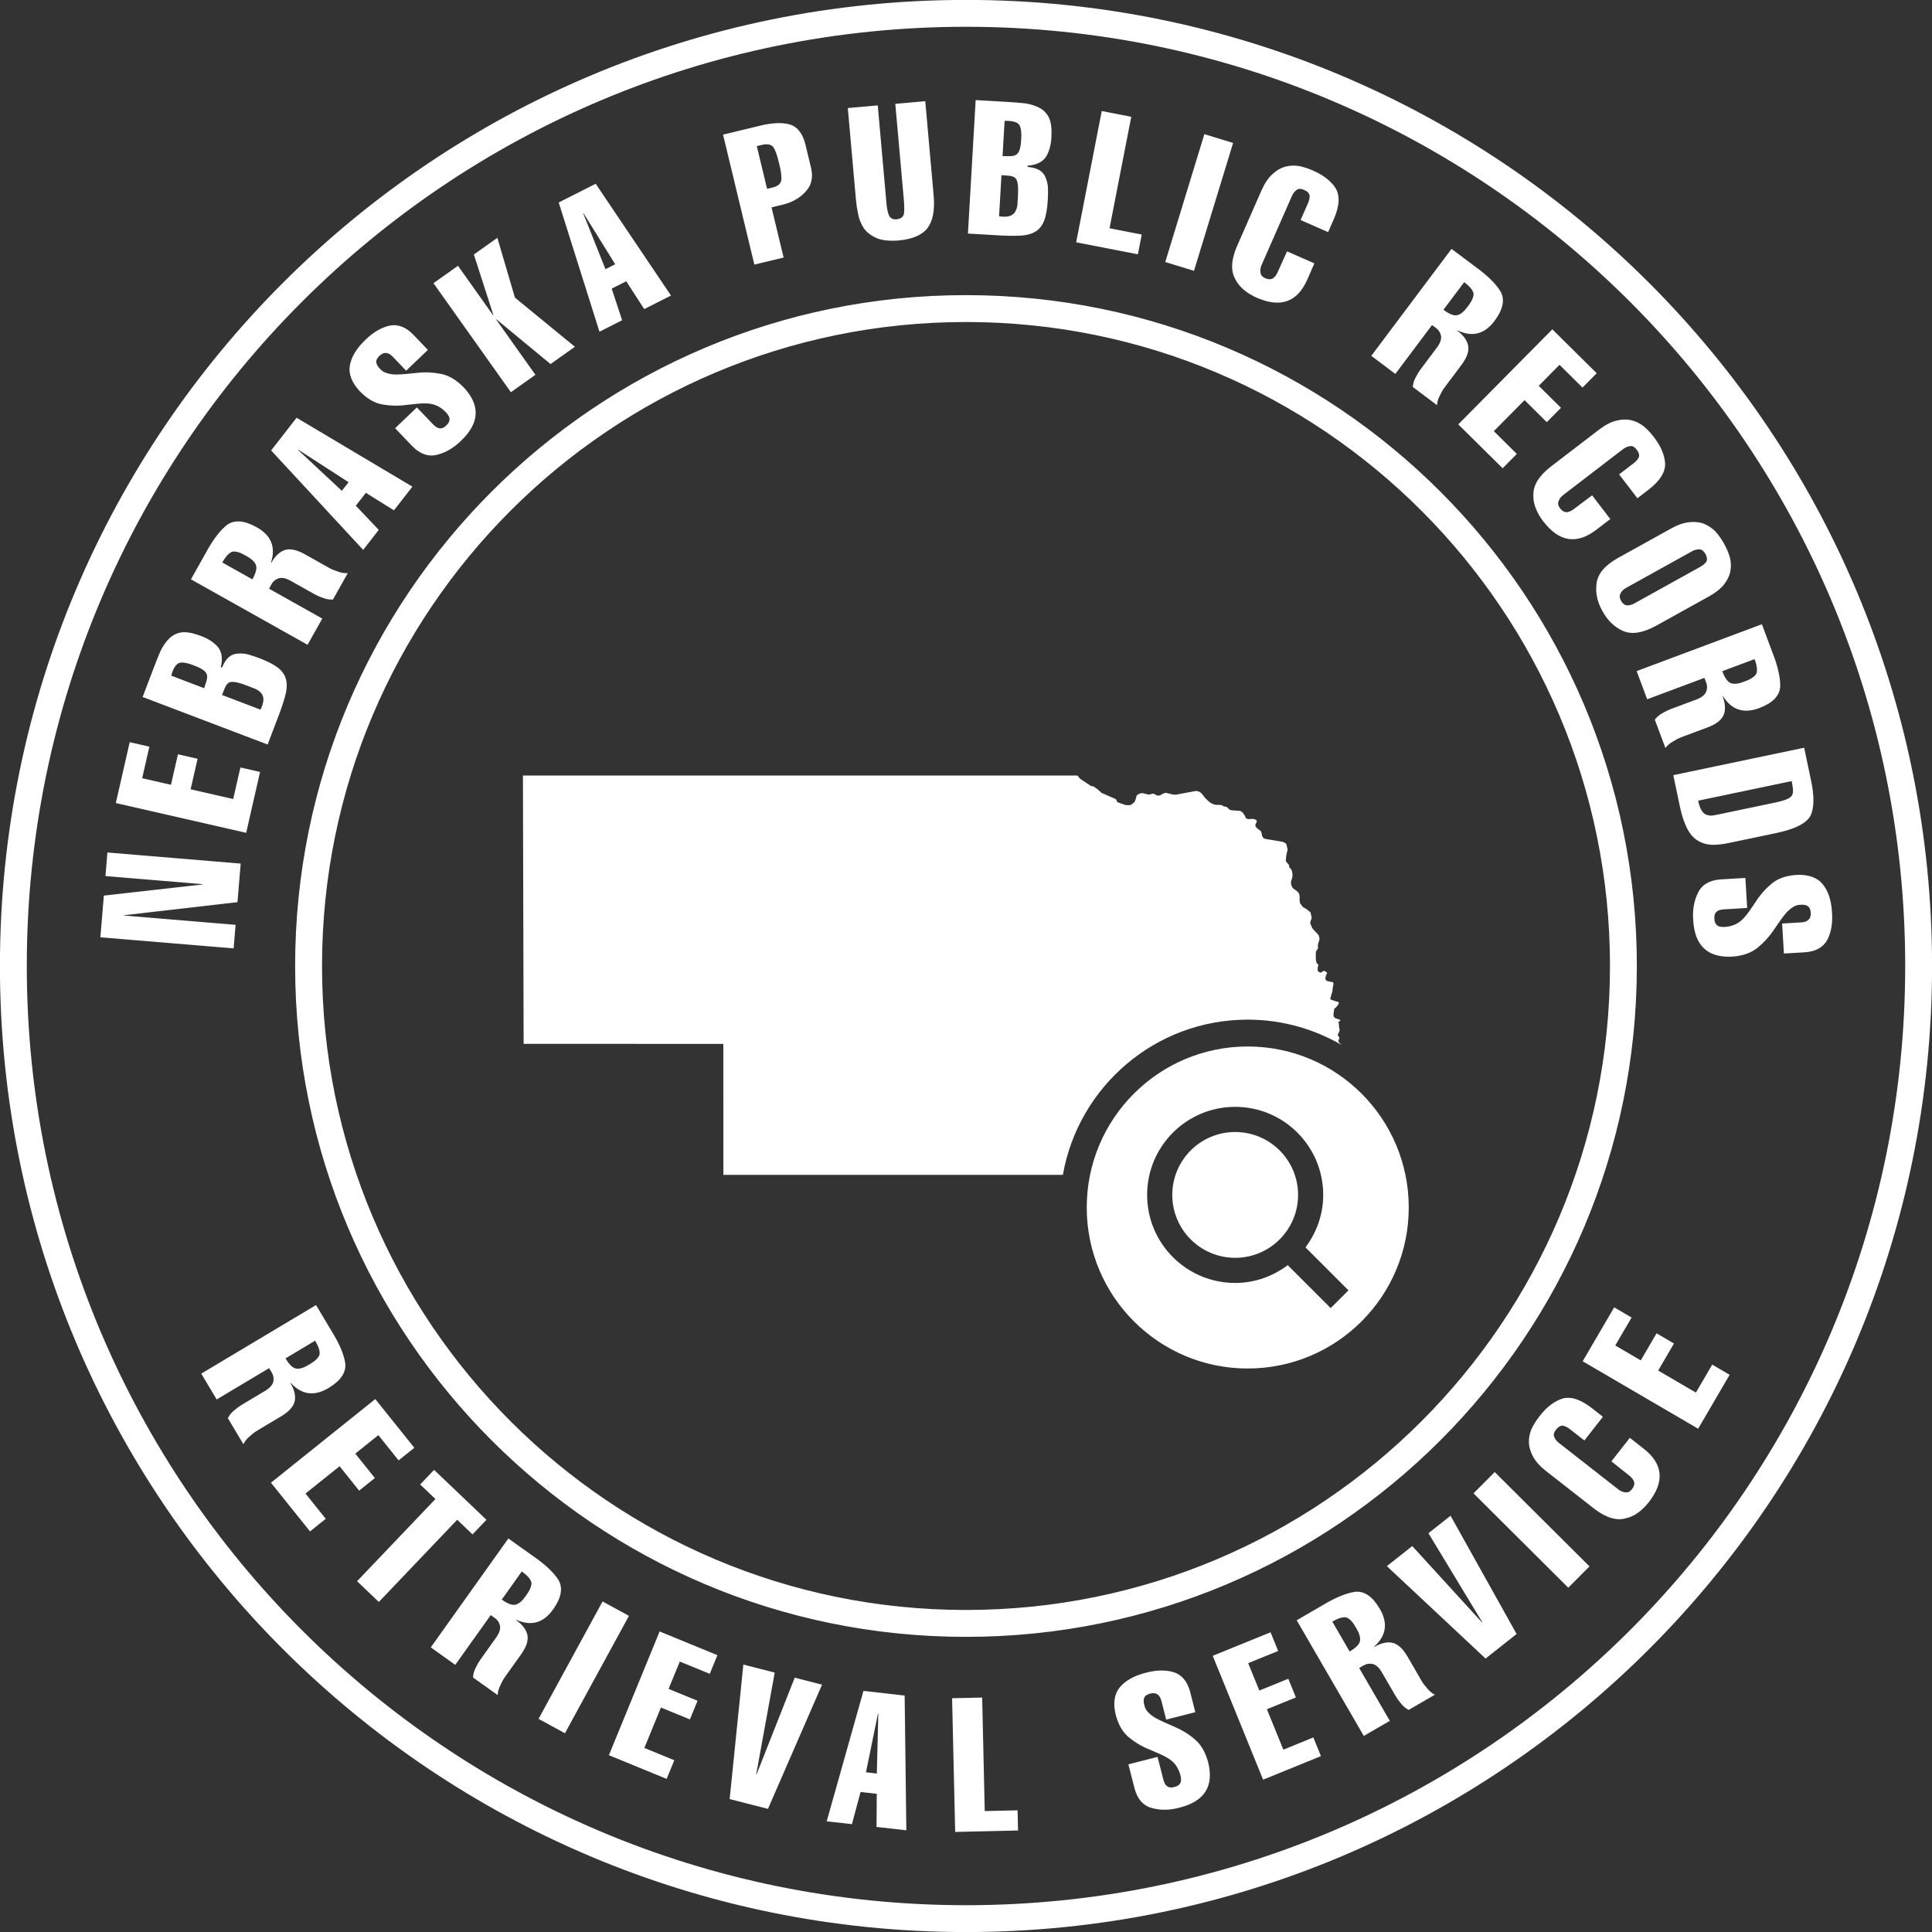 <?xml version="1.0" encoding="utf-8"?>
<!-- Generator: Adobe Illustrator 15.1.0, SVG Export Plug-In . SVG Version: 6.00 Build 0)  -->
<!DOCTYPE svg PUBLIC "-//W3C//DTD SVG 1.1//EN" "http://www.w3.org/Graphics/SVG/1.1/DTD/svg11.dtd">
<svg version="1.1" id="ne_1_" xmlns="http://www.w3.org/2000/svg" xmlns:xlink="http://www.w3.org/1999/xlink" x="0px" y="0px"
	 width="144px" height="144px" viewBox="0 0 144 144" enable-background="new 0 0 144 144" xml:space="preserve">
<rect x="0" y="0" width="144" height="144" fill="#333333" stroke="none"/>
<g id="ne">
	<g>
		<path fill-rule="evenodd" clip-rule="evenodd" fill="#FFFFFF" d="M21.997,71.999c0,27.616,22.387,50.003,50.002,50.003
			s50.002-22.387,50.002-50.003c0-27.615-22.387-50.002-50.002-50.002S21.997,44.384,21.997,71.999z M72,24.001
			c26.508,0,47.999,21.49,47.999,47.999c0,26.508-21.49,47.998-47.999,47.998c-26.509,0-47.998-21.49-47.998-47.998
			C24.001,45.491,45.491,24.001,72,24.001z M91.909,10.655L89.766,10l-2.915,9.53l2.143,0.655L91.909,10.655z M125.202,60.084
			c0.289,1.381,0.741,2.241,1.358,2.58c0.313,0.188,0.662,0.288,1.048,0.304c0.374,0.005,0.788-0.041,1.243-0.136l3.479-0.729
			c1.43-0.29,2.302-0.726,2.617-1.306c0.285-0.597,0.289-1.516,0.01-2.757l-0.484-2.309l-9.754,2.044L125.202,60.084z
			 M133.542,58.217c0.063,0.3,0.096,0.547,0.099,0.74c0.002,0.184-0.055,0.329-0.167,0.438c-0.193,0.169-0.61,0.316-1.251,0.441
			l-4.023,0.843c-0.232,0.049-0.43,0.085-0.593,0.109c-0.181,0.008-0.335-0.02-0.465-0.082c-0.261-0.109-0.452-0.452-0.572-1.028
			L133.542,58.217z M58.406,19.198l-0.901-3.742l0.831-0.2c0.7-0.168,1.265-0.487,1.696-0.956c0.446-0.464,0.587-1.056,0.423-1.775
			l-0.426-1.768c-0.207-0.822-0.602-1.317-1.183-1.487c-0.583-0.155-1.325-0.119-2.227,0.107l-2.727,0.656l2.333,9.69L58.406,19.198
			z M56.782,10.8c0.407-0.098,0.693-0.042,0.859,0.168c0.155,0.23,0.297,0.635,0.427,1.211c0.145,0.563,0.2,0.98,0.167,1.252
			c-0.048,0.28-0.276,0.465-0.685,0.554l-0.376,0.091l-0.767-3.185L56.782,10.8z M63.959,15.954c0.068,0.359,0.205,0.704,0.41,1.034
			c0.212,0.306,0.525,0.555,0.939,0.747c0.413,0.178,0.964,0.241,1.654,0.189c1.056-0.095,1.782-0.407,2.177-0.939
			c0.387-0.518,0.539-1.297,0.456-2.338l-0.631-7.105L66.731,7.74l0.636,7.161c0.036,0.404,0.041,0.734,0.015,0.988
			c-0.044,0.274-0.231,0.427-0.561,0.456c-0.296,0.026-0.492-0.092-0.588-0.354c-0.089-0.244-0.147-0.569-0.174-0.975l-0.636-7.161
			l-2.233,0.198l0.611,6.877C63.828,15.245,63.881,15.586,63.959,15.954z M85.098,17.481l-2.4-0.468l1.619-8.308l-2.199-0.429
			l-1.906,9.783l4.6,0.896L85.098,17.481z M106.735,24.226l0.321,0.241c0.184,0.138,0.301,0.33,0.352,0.579
			c0.029,0.245-0.059,0.512-0.265,0.802l-1.268,1.69c-0.123,0.164-0.241,0.357-0.354,0.581c-0.128,0.229-0.201,0.47-0.221,0.723
			l1.805,1.354c0.019-0.254,0.092-0.495,0.22-0.725c0.105-0.229,0.219-0.425,0.342-0.589l1.252-1.668
			c0.418-0.558,0.588-1.042,0.51-1.454c-0.083-0.398-0.352-0.769-0.809-1.11l0.018-0.022c1.109,0.525,2.037,0.276,2.783-0.748
			c0.603-0.818,0.749-1.526,0.439-2.123c-0.344-0.583-0.965-1.2-1.865-1.853l-1.806-1.354l-5.981,7.973l1.794,1.346L106.735,24.226z
			 M109.131,21.032c0.44,0.33,0.674,0.623,0.702,0.878c-0.003,0.255-0.146,0.563-0.427,0.923c-0.271,0.375-0.528,0.593-0.774,0.653
			c-0.248,0.071-0.596-0.061-1.044-0.397L109.131,21.032z M80.999,89.999C80.999,96.627,86.371,102,93,102
			c6.627,0,12-5.373,12-12.001s-5.373-12-12-12C86.371,77.999,80.999,83.371,80.999,89.999z M98.625,89.062
			c0,1.472-0.502,2.815-1.32,3.91l3.202,3.202l-1.325,1.325l-3.201-3.2c-1.096,0.821-2.443,1.325-3.918,1.325
			c-3.625,0-6.563-2.938-6.563-6.563c0-3.624,2.938-6.563,6.563-6.563C95.687,82.499,98.625,85.438,98.625,89.062z M76.013,17.566
			c0.448-0.02,0.816-0.109,1.104-0.271c0.301-0.16,0.53-0.428,0.689-0.802c0.153-0.374,0.25-0.901,0.289-1.583
			c0.02-0.322,0.023-0.635,0.014-0.936c-0.021-0.279-0.082-0.529-0.183-0.749c-0.179-0.471-0.624-0.731-1.338-0.782l0.005-0.096
			c0.665-0.048,1.125-0.275,1.382-0.681c0.238-0.407,0.368-0.892,0.392-1.452c0.035-0.597-0.021-1.069-0.171-1.416
			c-0.159-0.334-0.396-0.585-0.709-0.754c-0.319-0.17-0.687-0.284-1.103-0.345c-0.418-0.043-0.883-0.079-1.396-0.108l-2.268-0.132
			l-0.576,9.95l2.268,0.132C75.026,17.578,75.561,17.586,76.013,17.566z M74.877,9.01c0.308-0.01,0.55,0.014,0.727,0.069
			c0.178,0.047,0.305,0.13,0.381,0.249c0.123,0.232,0.165,0.59,0.128,1.073c-0.021,0.366-0.065,0.637-0.135,0.812
			c-0.068,0.175-0.165,0.29-0.29,0.348c-0.125,0.052-0.266,0.078-0.422,0.078c-0.16,0-0.341-0.001-0.541-0.003L74.877,9.01z
			 M74.643,13.057c0.268,0.016,0.486,0.032,0.655,0.052c0.169,0.028,0.3,0.086,0.392,0.174c0.162,0.16,0.223,0.587,0.182,1.28
			c-0.014,0.251-0.027,0.483-0.039,0.698c-0.022,0.204-0.082,0.384-0.178,0.539c-0.081,0.133-0.211,0.232-0.391,0.3
			c-0.193,0.062-0.459,0.069-0.798,0.022L74.643,13.057z M87.375,89.062c0,2.589,2.098,4.688,4.688,4.688
			c2.588,0,4.688-2.1,4.688-4.688c0-2.588-2.1-4.688-4.688-4.688C89.473,84.374,87.375,86.474,87.375,89.062z M114.289,36.889
			c-0.014,0.35,0.049,0.689,0.188,1.02c0.132,0.33,0.313,0.645,0.543,0.943c1.181,1.541,2.499,1.753,3.955,0.637l1.046-0.802
			l-1.355-1.768l-1.36,1.023c-0.162,0.125-0.326,0.202-0.49,0.229c-0.195,0.021-0.375-0.073-0.538-0.285
			c-0.151-0.197-0.185-0.38-0.101-0.549c0.058-0.166,0.168-0.312,0.331-0.437l4.466-3.425c0.172-0.131,0.35-0.206,0.536-0.227
			c0.167-0.023,0.325,0.063,0.476,0.261c0.164,0.212,0.218,0.403,0.164,0.573c-0.08,0.159-0.205,0.305-0.376,0.436l-1.095,0.839
			l1.363,1.779l0.867-0.665c0.828-0.646,1.229-1.296,1.199-1.947c-0.047-0.644-0.335-1.304-0.864-1.979
			c-0.229-0.299-0.479-0.561-0.749-0.785c-0.282-0.219-0.594-0.367-0.936-0.445c-0.338-0.074-0.704-0.061-1.096,0.042
			c-0.398,0.096-0.826,0.319-1.286,0.671l-3.603,2.762C114.701,35.472,114.273,36.171,114.289,36.889z M118.998,43.484
			c-0.094,0.694,0.053,1.382,0.439,2.061c0.376,0.696,0.883,1.188,1.521,1.477c0.642,0.286,1.449,0.169,2.424-0.351l3.984-2.212
			c0.504-0.28,0.881-0.579,1.131-0.897c0.252-0.314,0.409-0.644,0.473-0.987c0.066-0.34,0.054-0.686-0.037-1.036
			c-0.102-0.344-0.247-0.685-0.435-1.022c-0.184-0.33-0.392-0.626-0.625-0.887c-0.248-0.258-0.537-0.455-0.867-0.59
			c-0.324-0.124-0.688-0.163-1.091-0.119c-0.407,0.035-0.863,0.194-1.37,0.475l-3.969,2.203
			C119.613,42.143,119.087,42.771,118.998,43.484z M120.799,44.206c0.08-0.156,0.211-0.284,0.391-0.384l4.921-2.731
			c0.188-0.104,0.376-0.152,0.563-0.146c0.172,0.01,0.318,0.123,0.439,0.34c0.125,0.226,0.148,0.419,0.07,0.579
			c-0.103,0.146-0.248,0.271-0.436,0.375l-4.921,2.731c-0.181,0.101-0.353,0.151-0.519,0.154c-0.197-0.007-0.359-0.123-0.484-0.349
			C120.703,44.56,120.695,44.369,120.799,44.206z M111.998,34.901l1.058-1.068l-1.715-1.697l2.29-2.313l1.658,1.642l1.057-1.068
			l-1.658-1.641l1.549-1.566l1.715,1.697l1.058-1.068l-3.308-3.273l-7.011,7.085L111.998,34.901z M39.002,67.87
			c0.006,1.66,0.007,3.32,0.013,4.98c0.006,1.651,0.01,3.303,0.013,4.953h5.094c1.593,0,3.187,0.002,4.78,0.002h5.011
			c0,1.629,0.002,3.259,0.002,4.889c0,1.624,0.002,3.249,0.002,4.873h25.304C80.376,80.996,86.098,75.998,93,75.998
			c2.549,0,4.933,0.692,6.992,1.884l-0.004-0.009l-0.133-0.116l-0.063-0.074l-0.037-0.115l0.016-0.082l0.045-0.053l0.025-0.053
			l-0.039-0.075l-0.031-0.05l-0.013-0.04l-0.015-0.028l-0.034-0.022v-0.061l0.044-0.065l0.104-0.277l-0.046-0.142l-0.019-0.315
			l-0.037-0.148l0.174-0.087l-0.094-0.079l-0.334-0.11L99.4,75.755l-0.008-0.162l0.059-0.418l0.081-0.048l0.161-0.179l0.109-0.193
			l-0.07-0.09l-0.131-0.02l-0.336-0.115l-0.121-0.068l0.177-0.631l0.001-0.112l0.073-0.406l-0.049-0.102l-0.048-0.026l-0.063,0.005
			l-0.305-0.069l-0.104-0.063l-0.045-0.12l0.016-0.094l0.033-0.128l0.044-0.111l0.038-0.048l0.01-0.031l-0.059-0.067l-0.095-0.068
			l-0.088-0.03l-0.063,0.023l-0.148,0.096l-0.094,0.01l-0.156-0.119l-0.012-0.208l0.045-0.195v-0.087l-0.104-0.074l-0.057-0.18
			l-0.021-0.223l0.005-0.423l0.02-0.076l0.049-0.08l0.077-0.104l0.02-0.045l-0.009-0.057l-0.009-0.135l0.035-0.188l0.066-0.181
			l0.025-0.194l-0.072-0.228l-0.439-0.471l-0.033-0.055l-0.119-0.265l-0.028-0.089l0.009-0.118l0.072-0.194l0.027-0.098
			l-0.086-0.397l-0.271-0.223L97.1,67.595l-0.209-0.289l-0.028-0.222l0.002-0.206l-0.013-0.189l-0.082-0.172l-0.132-0.121
			l-0.251-0.17l-0.105-0.156l-0.068-0.244l0.026-0.186l0.062-0.167l0.035-0.194l-0.013-0.231l-0.044-0.17L96.2,64.745l-0.106-0.09
			l-0.008-0.162l-0.252-0.308l0.037-0.425l0.102-0.444L95.869,62.9l-0.127-0.1l-0.178-0.063l-0.33-0.056l-0.961-0.161l-0.127-0.083
			l-0.082-0.138l-0.028-0.195l-0.065-0.161l-0.309-0.238l-0.088-0.119l-0.005-0.132l0.038-0.084l0.045-0.071l0.022-0.093
			l-0.037-0.077l-0.09-0.053l-0.104-0.032l-0.076-0.011l-0.311,0.021l-0.095-0.021l-0.09-0.052l-0.04-0.054l-0.023-0.071
			l-0.049-0.099l-0.084-0.124l-0.102-0.111l-0.132-0.08l-0.671-0.051l-0.137-0.049l-0.077-0.069l-0.052-0.069l-0.071-0.054
			l-0.202-0.041l-0.166-0.091l-0.072-0.021l-0.389-0.014l-0.177-0.042l-0.175-0.088l-0.158-0.117l-0.27-0.258l-0.225-0.295
			l-0.129-0.121l-0.153-0.08l-0.188-0.028l-1.485,0.276l-0.202-0.005l-0.54-0.133l-0.164,0.039l-0.293,0.156l-0.176,0.012
			l-0.086-0.033l-0.152-0.092l-0.094-0.02l-0.307,0.075l-0.509-0.119l-0.185,0.044l-0.088,0.043l-0.084,0.055l-0.063,0.085
			l-0.024,0.135l-0.095,0.269l-0.028,0.049l-0.049,0.029l-0.154,0.134l-0.081,0.044l-0.2,0.019l-0.202-0.019l-0.532-0.187
			l-0.09-0.059l-0.029-0.118l-0.078-0.084l-1.029-0.447l-0.309-0.278l-0.311-0.214l-0.041-0.01l-0.088-0.005l-0.045-0.011
			l-0.783-0.519l-0.057-0.053l-0.15-0.188l-0.023-0.02h-1.558c-1.646-0.001-3.292,0-4.938,0h-4.931
			c-1.645,0-3.289-0.001-4.934-0.001h-9.907c-1.662,0-3.324-0.001-4.986-0.001H38.976c0.003,1.683,0.007,3.364,0.013,5.047
			C38.995,64.525,38.997,66.197,39.002,67.87z M122.771,52.12l4.266-1.596l0.141,0.377c0.08,0.214,0.074,0.439-0.018,0.677
			c-0.106,0.222-0.324,0.399-0.654,0.533l-1.979,0.74c-0.192,0.071-0.396,0.172-0.611,0.299c-0.23,0.124-0.423,0.287-0.576,0.49
			l0.791,2.113c0.152-0.204,0.344-0.367,0.575-0.492c0.212-0.136,0.414-0.239,0.606-0.312l1.953-0.73
			c0.652-0.244,1.057-0.561,1.213-0.95c0.145-0.38,0.117-0.837-0.082-1.37l0.025-0.01c0.652,1.041,1.568,1.33,2.748,0.869
			c0.949-0.364,1.454-0.882,1.516-1.551c0.023-0.676-0.167-1.531-0.573-2.566l-0.791-2.113l-9.335,3.491L122.771,52.12z
			 M130.775,49.126c0.193,0.516,0.232,0.888,0.118,1.118c-0.14,0.213-0.426,0.395-0.856,0.547c-0.43,0.17-0.765,0.215-1.005,0.134
			c-0.247-0.074-0.469-0.373-0.665-0.897L130.775,49.126z M92.078,20.818c0.158,0.313,0.376,0.581,0.656,0.804
			c0.274,0.225,0.584,0.413,0.93,0.565c1.777,0.78,3.035,0.331,3.773-1.349l0.529-1.207l-2.039-0.896l-0.698,1.553
			c-0.083,0.188-0.189,0.334-0.319,0.437c-0.162,0.114-0.365,0.117-0.609,0.01c-0.227-0.1-0.344-0.244-0.352-0.432
			c-0.03-0.174-0.004-0.354,0.078-0.543l2.264-5.152c0.087-0.197,0.207-0.35,0.36-0.457c0.135-0.101,0.315-0.101,0.543-0.001
			c0.245,0.107,0.385,0.249,0.419,0.424c0.008,0.178-0.033,0.365-0.119,0.563l-0.555,1.263l2.052,0.901l0.438-1
			c0.415-0.966,0.453-1.727,0.113-2.283c-0.352-0.542-0.922-0.981-1.711-1.318c-0.346-0.152-0.689-0.261-1.033-0.327
			c-0.354-0.056-0.699-0.036-1.036,0.06c-0.333,0.099-0.646,0.287-0.94,0.565c-0.303,0.275-0.57,0.678-0.803,1.208l-1.826,4.155
			C91.757,19.378,91.719,20.197,92.078,20.818z M56.389,132.253l-0.025-0.006l1.379-7.583l-2.338-0.598l-1.021,10.026l2.856,0.73
			l4.031-9.257l-2.037-0.521L56.389,132.253z M89.063,129.647c-0.463-0.396-0.967-0.707-1.51-0.936
			c-0.26-0.113-0.514-0.225-0.763-0.335c-0.249-0.111-0.476-0.223-0.679-0.336c-0.205-0.122-0.379-0.257-0.52-0.404
			c-0.144-0.138-0.24-0.306-0.291-0.505c-0.071-0.241-0.076-0.438-0.016-0.59c0.059-0.146,0.212-0.252,0.462-0.315
			c0.436-0.103,0.711,0.092,0.827,0.582l0.348,1.362l2.172-0.555l-0.39-1.522c-0.21-0.788-0.626-1.276-1.244-1.465
			c-0.604-0.173-1.294-0.155-2.067,0.052c-0.861,0.22-1.501,0.577-1.918,1.069c-0.423,0.504-0.526,1.197-0.311,2.079
			c0.203,0.759,0.541,1.323,1.012,1.692c0.463,0.377,0.961,0.668,1.494,0.876c0.259,0.108,0.513,0.218,0.762,0.328
			c0.254,0.109,0.482,0.23,0.686,0.362c0.426,0.268,0.713,0.673,0.861,1.215c0.07,0.278,0.068,0.481-0.01,0.609
			c-0.089,0.146-0.235,0.24-0.44,0.282c-0.429,0.129-0.703-0.061-0.823-0.568l-0.428-1.676l-2.173,0.556l0.456,1.786
			c0.217,0.81,0.65,1.3,1.302,1.472c0.634,0.176,1.315,0.166,2.045-0.029c1.874-0.47,2.588-1.6,2.14-3.389
			C89.848,130.605,89.52,130.039,89.063,129.647z M95.654,130.411l-1.227-3.015l2.162-0.879l-0.566-1.393l-2.161,0.879l-0.83-2.04
			l2.235-0.909l-0.566-1.392l-4.311,1.753l3.755,9.232l4.311-1.754l-0.566-1.393L95.654,130.411z M106.366,125.828
			c-0.169-0.187-0.306-0.368-0.409-0.545l-1.045-1.804c-0.351-0.604-0.73-0.949-1.141-1.038c-0.398-0.079-0.844,0.023-1.337,0.31
			l-0.015-0.023c0.918-0.817,1.051-1.769,0.399-2.855c-0.519-0.874-1.112-1.286-1.782-1.234c-0.67,0.089-1.482,0.42-2.435,0.993
			l-1.952,1.133l5.001,8.621l1.939-1.125l-2.284-3.938l0.348-0.202c0.197-0.114,0.421-0.146,0.67-0.096
			c0.236,0.068,0.448,0.254,0.635,0.556l1.061,1.828c0.103,0.177,0.234,0.361,0.396,0.552c0.16,0.207,0.354,0.369,0.579,0.486
			l1.952-1.132C106.721,126.197,106.527,126.035,106.366,125.828z M100.594,123.093l-1.291-2.225
			c0.477-0.276,0.838-0.377,1.083-0.303c0.233,0.103,0.46,0.354,0.683,0.754c0.239,0.395,0.339,0.717,0.299,0.968
			C101.336,122.543,101.078,122.812,100.594,123.093z M64.358,126.028l-2.74,9.722l1.88,0.212l0.643-2.398l1.209,0.137l-0.019,2.468
			l2.222,0.251l-0.126-10.044L64.358,126.028z M65.354,132.188l-0.809-0.091l0.893-4.376l0.026,0.003L65.354,132.188z
			 M106.467,114.277l4.012,6.63l-0.021,0.017l-5.197-5.69l-1.892,1.498l7.358,6.886l2.312-1.83l-4.923-8.814L106.467,114.277z
			 M73.398,134.987l-0.193-8.461l-2.241,0.051l0.229,9.965l4.686-0.108l-0.035-1.503L73.398,134.987z M122.514,107.979l-1.037-0.812
			l-1.373,1.754l1.332,1.061c0.162,0.127,0.276,0.266,0.344,0.418c0.07,0.185,0.023,0.382-0.141,0.593
			c-0.153,0.195-0.322,0.272-0.506,0.233c-0.176-0.014-0.344-0.084-0.506-0.21l-4.434-3.468c-0.169-0.133-0.287-0.286-0.354-0.462
			c-0.063-0.155-0.02-0.331,0.133-0.526c0.166-0.211,0.338-0.312,0.516-0.302c0.174,0.038,0.346,0.122,0.516,0.255l1.086,0.851
			l1.381-1.766l-0.86-0.673c-0.833-0.641-1.562-0.865-2.185-0.674c-0.612,0.206-1.18,0.65-1.701,1.332
			c-0.232,0.297-0.424,0.604-0.572,0.921c-0.142,0.328-0.207,0.668-0.197,1.018c0.012,0.347,0.117,0.697,0.314,1.051
			c0.191,0.361,0.516,0.721,0.972,1.077l3.575,2.796c0.878,0.676,1.662,0.916,2.354,0.72c0.342-0.074,0.655-0.22,0.939-0.437
			c0.287-0.21,0.545-0.464,0.778-0.761C124.084,110.438,123.959,109.109,122.514,107.979z M109.827,111.306l7.063,7.032l1.581-1.588
			l-7.063-7.032L109.827,111.306z M136.547,67.997c-0.053-0.889-0.281-1.584-0.687-2.087c-0.415-0.511-1.075-0.744-1.982-0.699
			c-0.783,0.056-1.401,0.28-1.854,0.672c-0.457,0.384-0.839,0.817-1.144,1.301c-0.155,0.233-0.311,0.462-0.467,0.686
			c-0.156,0.229-0.317,0.43-0.485,0.604c-0.345,0.367-0.796,0.572-1.356,0.615c-0.287,0.017-0.486-0.025-0.597-0.126
			c-0.126-0.114-0.19-0.276-0.193-0.485c-0.045-0.445,0.193-0.679,0.714-0.7l1.727-0.103l-0.133-2.238l-1.84,0.109
			c-0.836,0.059-1.4,0.391-1.691,0.998c-0.294,0.589-0.414,1.261-0.359,2.014c0.105,1.93,1.078,2.844,2.92,2.743
			c0.766-0.055,1.383-0.27,1.855-0.645c0.475-0.38,0.877-0.814,1.205-1.304c0.159-0.233,0.316-0.462,0.473-0.686
			s0.309-0.425,0.459-0.603c0.158-0.179,0.323-0.323,0.495-0.434c0.162-0.114,0.347-0.178,0.552-0.19
			c0.25-0.023,0.443,0.009,0.581,0.098c0.134,0.084,0.208,0.256,0.223,0.513c0.018,0.447-0.226,0.681-0.728,0.701l-1.405,0.084
			l0.133,2.236l1.569-0.093c0.813-0.058,1.371-0.372,1.674-0.943C136.489,69.475,136.604,68.795,136.547,67.997z M72-0.006
			c-39.767,0-72.005,32.238-72.005,72.005c0,39.768,32.238,72.005,72.005,72.005s72.004-32.237,72.004-72.005
			C144.004,32.232,111.767-0.006,72-0.006z M72,142.003c-38.662,0-70.003-31.342-70.003-70.004C1.996,33.338,33.338,1.996,72,1.996
			s70.003,31.342,70.003,70.003C142.003,110.661,110.661,142.003,72,142.003z M46.37,23.871l-0.777-2.358l1.086-0.549l1.337,2.074
			l1.996-1.009L44.4,13.698l-2.757,1.395l3.038,9.632L46.37,23.871z M43.499,15.903l2.355,3.794l-0.726,0.367l-1.652-4.148
			L43.499,15.903z M126.403,103.795l-2.812-1.643l1.178-2.015l-1.298-0.758l-1.177,2.015l-1.902-1.11l1.217-2.083l-1.297-0.759
			l-2.348,4.019l8.606,5.026l2.347-4.018l-1.298-0.759L126.403,103.795z M45.383,130.821l4.305,1.767l0.571-1.391l-2.232-0.916
			l1.236-3.012l2.158,0.886l0.571-1.39l-2.159-0.886l0.836-2.037l2.232,0.915l0.57-1.391l-4.305-1.767L45.383,130.821z
			 M24.021,46.105l-3.971-2.229l0.196-0.35c0.112-0.2,0.288-0.342,0.528-0.425c0.238-0.062,0.515-0.01,0.83,0.156l1.843,1.033
			c0.179,0.101,0.386,0.191,0.623,0.273c0.244,0.097,0.492,0.138,0.746,0.124l1.104-1.968c-0.254,0.015-0.502-0.026-0.747-0.122
			c-0.241-0.074-0.45-0.161-0.629-0.262l-1.818-1.021c-0.608-0.341-1.111-0.445-1.509-0.313c-0.384,0.135-0.715,0.451-0.994,0.947
			l-0.024-0.013c0.374-1.17,0.004-2.057-1.11-2.661c-0.891-0.489-1.611-0.541-2.162-0.155c-0.532,0.417-1.062,1.115-1.59,2.094
			l-1.104,1.968l8.692,4.877L24.021,46.105z M18.811,43.183l-2.243-1.259c0.27-0.479,0.529-0.75,0.778-0.812
			c0.253-0.03,0.577,0.07,0.971,0.302c0.407,0.218,0.658,0.445,0.75,0.681C19.17,42.331,19.085,42.693,18.811,43.183z M28.23,39.493
			l-1.709-1.8l0.748-0.961l2.095,1.305l1.374-1.764l-8.632-5.137l-1.897,2.438l6.86,7.412L28.23,39.493z M25.481,36.582
			l-3.266-3.046l0.017-0.021l3.749,2.425L25.481,36.582z M20.757,53.369c0.218-0.575,0.387-1.081,0.504-1.519
			c0.116-0.434,0.141-0.812,0.073-1.135c-0.062-0.335-0.248-0.635-0.557-0.898c-0.31-0.259-0.784-0.51-1.422-0.753
			c-0.302-0.114-0.598-0.213-0.889-0.294c-0.272-0.064-0.529-0.081-0.77-0.051c-0.502,0.028-0.885,0.375-1.148,1.041l-0.089-0.034
			c0.154-0.648,0.076-1.156-0.234-1.522c-0.316-0.35-0.739-0.62-1.267-0.811c-0.559-0.213-1.026-0.301-1.402-0.263
			c-0.366,0.051-0.677,0.2-0.933,0.449c-0.257,0.253-0.478,0.569-0.661,0.947c-0.166,0.386-0.34,0.819-0.523,1.3l-0.807,2.123
			l9.316,3.542L20.757,53.369z M15.384,50.779c-0.048,0.153-0.104,0.325-0.167,0.515l-2.458-0.935
			c0.083-0.296,0.178-0.521,0.285-0.672c0.099-0.155,0.216-0.252,0.352-0.288c0.258-0.047,0.612,0.02,1.063,0.2
			c0.342,0.131,0.586,0.255,0.732,0.373c0.146,0.118,0.228,0.245,0.245,0.382C15.448,50.489,15.431,50.631,15.384,50.779z
			 M19.418,52.892l-2.87-1.092c0.095-0.25,0.177-0.453,0.246-0.608c0.078-0.153,0.172-0.261,0.284-0.322
			c0.202-0.105,0.627-0.035,1.276,0.212c0.235,0.09,0.453,0.172,0.654,0.249c0.188,0.082,0.342,0.192,0.46,0.331
			c0.102,0.117,0.159,0.271,0.169,0.462C19.638,52.327,19.565,52.583,19.418,52.892z M19.383,57.537l-1.465-0.335l-0.537,2.352
			l-3.173-0.725l0.519-2.274l-1.465-0.335l-0.519,2.274l-2.147-0.49l0.537-2.352l-1.465-0.335l-1.036,4.537l9.717,2.219
			L19.383,57.537z M28.541,30.152c0.588,0.102,1.166,0.111,1.732,0.03c0.278-0.032,0.553-0.062,0.824-0.087
			c0.275-0.029,0.533-0.036,0.775-0.021c0.503,0.024,0.952,0.237,1.346,0.637c0.199,0.207,0.296,0.387,0.291,0.536
			c-0.006,0.17-0.088,0.324-0.245,0.462c-0.311,0.322-0.643,0.292-0.997-0.092l-1.195-1.25l-1.621,1.55l1.274,1.332
			c0.585,0.6,1.204,0.814,1.856,0.645c0.639-0.158,1.228-0.501,1.768-1.029c1.403-1.329,1.47-2.663,0.202-4.002
			c-0.537-0.548-1.101-0.88-1.691-0.997c-0.598-0.117-1.189-0.142-1.774-0.075c-0.281,0.029-0.558,0.057-0.829,0.083
			c-0.271,0.025-0.523,0.039-0.756,0.04c-0.238-0.006-0.456-0.038-0.651-0.098c-0.193-0.049-0.36-0.148-0.502-0.297
			c-0.18-0.175-0.281-0.344-0.302-0.507c-0.021-0.155,0.061-0.323,0.247-0.501c0.33-0.303,0.665-0.269,1.006,0.102l0.972,1.017
			l1.62-1.549l-1.086-1.136c-0.57-0.584-1.171-0.806-1.802-0.666c-0.612,0.146-1.205,0.499-1.776,1.059
			c-0.643,0.615-1.025,1.239-1.146,1.873c-0.122,0.647,0.128,1.302,0.75,1.965C27.378,29.735,27.949,30.062,28.541,30.152z
			 M39.907,27.936l-2.925-4.119l0.021-0.015l4.032,3.333l1.815-1.289l-4.468-3.661l-1.313-4.458l-1.75,1.242l1.454,4.509
			l-0.022,0.016l-2.615-3.684l-1.827,1.297l5.77,8.127L39.907,27.936z M41.252,119.918c0.582-0.833,0.711-1.544,0.387-2.134
			c-0.358-0.573-0.995-1.175-1.911-1.806l-1.838-1.309l-5.782,8.118l1.826,1.301l2.642-3.709l0.327,0.232
			c0.187,0.133,0.308,0.323,0.365,0.571c0.036,0.243-0.046,0.513-0.244,0.808l-1.226,1.721c-0.119,0.167-0.232,0.364-0.339,0.59
			c-0.122,0.232-0.19,0.475-0.203,0.729l1.838,1.309c0.013-0.254,0.08-0.497,0.202-0.729c0.099-0.231,0.208-0.431,0.328-0.598
			l1.209-1.698c0.405-0.568,0.563-1.057,0.474-1.467c-0.093-0.396-0.371-0.76-0.835-1.09l0.016-0.022
			C39.61,121.232,40.531,120.96,41.252,119.918z M38.453,119.594c-0.247,0.077-0.598-0.046-1.054-0.371l1.492-2.095
			c0.448,0.319,0.689,0.606,0.723,0.86c0.003,0.255-0.132,0.565-0.404,0.933C38.95,119.303,38.697,119.526,38.453,119.594z
			 M44.912,119.363l-4.771,8.751l1.967,1.072l4.771-8.75L44.912,119.363z M35.219,114.364l1.037-1.088l-3.901-3.72l-1.038,1.088
			l1.138,1.084l-5.84,6.126l1.622,1.546l5.84-6.125L35.219,114.364z M26.769,111.103l1.172-0.939l-1.459-1.82l1.719-1.378
			l1.509,1.882l1.173-0.939l-2.911-3.631l-7.776,6.234l2.911,3.63l1.173-0.939l-1.509-1.883l2.54-2.036L26.769,111.103z
			 M17.56,68.931l-8.303-0.691l0.002-0.026l8.441-0.971l0.239-2.876l-9.933-0.827l-0.146,1.757l7.231,0.602l-0.002,0.026
			L7.74,66.753L7.481,69.86l9.932,0.826L17.56,68.931z M21.971,104.416c0.074-0.4-0.035-0.845-0.327-1.334l0.023-0.014
			c0.828,0.906,1.781,1.027,2.86,0.362c0.868-0.529,1.271-1.129,1.211-1.799c-0.097-0.669-0.438-1.476-1.024-2.421l-1.158-1.938
			l-8.556,5.111l1.15,1.925l3.909-2.335l0.206,0.345c0.118,0.196,0.152,0.42,0.105,0.669c-0.065,0.237-0.248,0.451-0.548,0.643
			l-1.814,1.083c-0.176,0.105-0.358,0.24-0.547,0.403c-0.205,0.164-0.364,0.359-0.478,0.586l1.157,1.938
			c0.114-0.229,0.273-0.424,0.478-0.587c0.184-0.172,0.364-0.311,0.54-0.416l1.79-1.069
			C21.546,105.211,21.888,104.827,21.971,104.416z M23.487,99.927c0.282,0.473,0.388,0.832,0.317,1.079
			c-0.1,0.234-0.348,0.465-0.745,0.691c-0.392,0.245-0.713,0.349-0.964,0.313c-0.256-0.028-0.528-0.283-0.815-0.764L23.487,99.927z"
			/>
	</g>
</g>
</svg>
